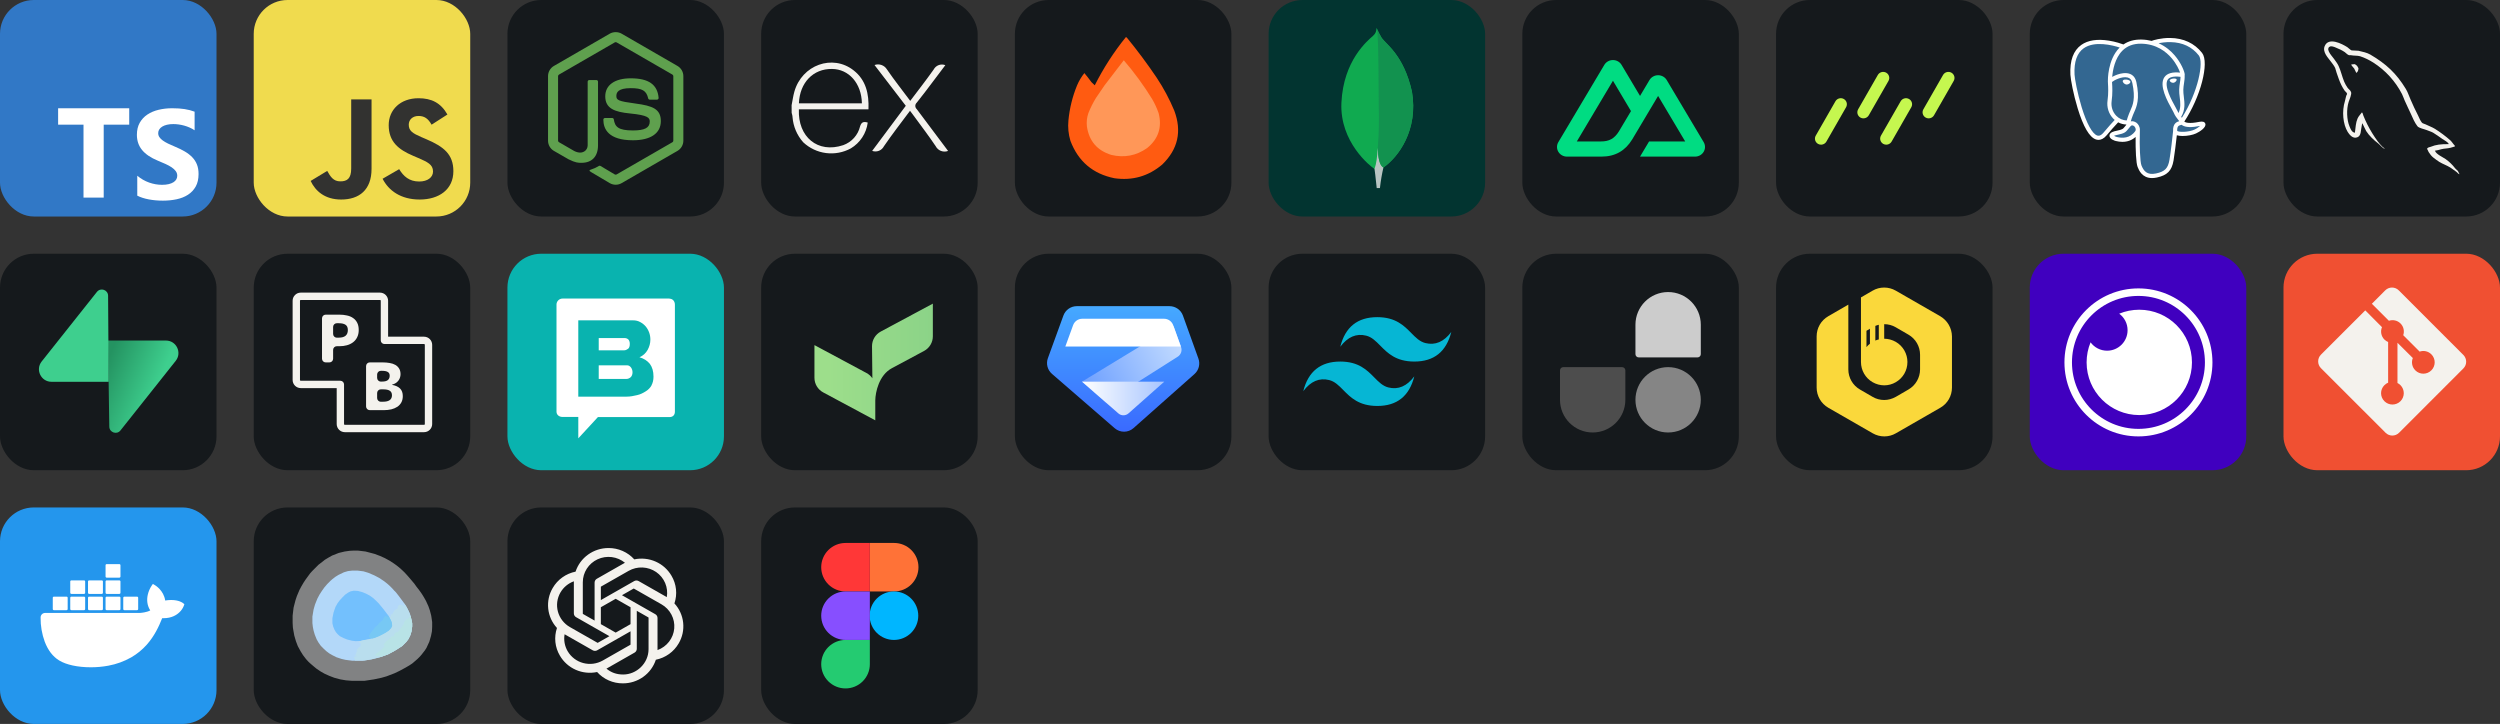 <svg width="554.25" height="160.5" viewBox="0 0 2956 856" 
        fill="none" xmlns="http://www.w3.org/2000/svg" xmlns:xlink="http://www.w3.org/1999/xlink" version="1.1">
        <rect x="0" y="0" width="2956" height="856" fill="#333333" stroke="none"/>
        <defs>
            









<linearGradient id="icon_10_linearGradient" x1="127.703" y1="125.218" x2="188.541" y2="150.733" gradientUnits="userSpaceOnUse">
<stop stop-color="#249361"/>
<stop offset="1" stop-color="#3ECF8E"/>
</linearGradient>


<linearGradient id="icon_13_linearGradient" x1="79.579" y1="128" x2="720.816" y2="128" gradientUnits="userSpaceOnUse">
<stop stop-color="#9DDE8B"/>
<stop offset="1" stop-color="#40A578"/>
</linearGradient>
<linearGradient id="icon_14_linearGradient1" x1="127.999" y1="210.495" x2="127.999" y2="62" gradientUnits="userSpaceOnUse">
<stop stop-color="#3A6AFF"/>
<stop offset="1" stop-color="#45A9FF"/>
</linearGradient>
<linearGradient id="icon_14_linearGradient2" x1="205.21" y1="64.197" x2="72.66" y2="134.909" gradientUnits="userSpaceOnUse">
<stop stop-color="#D6E9FF"/>
<stop offset="1" stop-color="#6EA0FF"/>
</linearGradient>
<linearGradient id="icon_14_linearGradient3" x1="79.341" y1="171.162" x2="176.658" y2="171.162" gradientUnits="userSpaceOnUse">
<stop stop-color="white"/>
<stop offset="1" stop-color="#A7C5FF"/>
</linearGradient>









        </defs>
        
            <g transform="translate(0, 0)">
                <svg width="256" height="256" title="TypeScript" viewBox="0 0 256 256" fill="none" xmlns="http://www.w3.org/2000/svg">
<rect width="256" height="256" rx="40" fill="#3178C6"/>
<path d="m248.83 257.92m-96.04-110.55v-19.37h-84.07v19.37h30.02v86.26h23.89v-86.26zm9.52 83.98q5.78 2.95 13.67 4.42 7.9 1.48 16.64 1.48 8.52 0 16.19-1.62 7.67-1.63 13.45-5.35 5.78-3.72 9.15-9.72 3.37-6 3.37-14.84 0-6.41-1.93-11.24-1.92-4.82-5.56-8.58-3.63-3.76-8.7-6.74-5.08-2.98-11.45-5.63-4.67-1.92-8.37-3.72-3.71-1.81-6.3-3.69-2.59-1.88-4-3.98-1.41-2.1-1.41-4.75 0-2.43 1.26-4.38 1.26-1.95 3.56-3.35 2.29-1.4 5.63-2.18 3.33-0.77 7.41-0.77 2.96 0 6.26 0.44 3.3 0.45 6.63 1.37 3.33 0.92 6.48 2.32 3.15 1.4 5.82 3.24v-22.03q-5.41-2.06-11.82-3.06-6.41-0.99-14.71-0.99-8.44 0-16 1.81-7.56 1.8-13.3 5.63-5.74 3.83-9.08 9.76-3.33 5.93-3.33 14.18 0 10.54 6.11 17.98 6.11 7.44 18.56 12.59 4.89 1.99 9.12 3.91 4.22 1.91 7.29 3.97 3.08 2.07 4.86 4.5 1.78 2.43 1.78 5.52 0 2.29-1.12 4.24-1.11 1.95-3.37 3.39-2.26 1.43-5.63 2.24-3.37 0.81-7.89 0.81-7.7 0-15.26-2.68-7.56-2.69-14.01-8.07z" fill="#FFFFFF"/>
</svg>
            </g>

            <g transform="translate(300, 0)">
                <svg width="256" height="256" title="JavaScript" viewBox="0 0 256 256" fill="none" xmlns="http://www.w3.org/2000/svg">
<rect width="256" height="256" rx="40" fill="#F0DB4E"/>
<path d="M67.312 213.932L86.903 202.076C90.682 208.777 94.12 214.447 102.367 214.447C110.272 214.447 115.256 211.355 115.256 199.327V117.529H139.314V199.667C139.314 224.584 124.708 235.926 103.398 235.926C84.153 235.926 72.982 225.959 67.311 213.93" fill="#323230"/>
<path d="M152.381 211.354L171.969 200.013C177.126 208.434 183.828 214.62 195.684 214.62C205.653 214.62 212.009 209.636 212.009 202.762C212.009 194.514 205.479 191.592 194.481 186.782L188.468 184.203C171.111 176.815 159.597 167.535 159.597 147.945C159.597 129.901 173.345 116.153 194.826 116.153C210.12 116.153 221.118 121.481 229.022 135.4L210.291 147.429C206.166 140.04 201.7 137.119 194.826 137.119C187.78 137.119 183.312 141.587 183.312 147.429C183.312 154.646 187.78 157.568 198.09 162.037L204.104 164.614C224.553 173.379 236.067 182.313 236.067 202.418C236.067 224.072 219.055 235.928 196.2 235.928C173.861 235.928 159.426 225.274 152.381 211.354" fill="#323230"/>
</svg>
            </g>

            <g transform="translate(600, 0)">
                <svg width="256" height="256" title="Node.js" viewBox="0 0 256 256" fill="none" xmlns="http://www.w3.org/2000/svg" id="nodejs">
<style>
#nodejs {
    rect {fill: #15191C}

    @media (prefers-color-scheme: light) {
        rect {fill: #F4F2ED}
    }
}
</style>
<rect width="256" height="256" rx="40" fill="#15191C"/>
<path d="M127.989 218.428C125.576 218.428 123.17 217.796 121.057 216.571L98.985 203.512C95.692 201.671 97.301 201.016 98.384 200.633C102.782 199.107 103.669 198.754 108.367 196.092C108.856 195.814 109.503 195.919 110.006 196.22L126.966 206.286C127.583 206.625 128.447 206.625 129.011 206.286L195.13 168.126C195.746 167.773 196.137 167.066 196.137 166.337V90.032C196.137 89.288 195.739 88.589 195.107 88.213L129.019 50.083C128.41 49.73 127.598 49.73 126.981 50.083L60.908 88.22C60.269 88.589 59.863 89.31 59.863 90.032V166.337C59.863 167.066 60.269 167.758 60.908 168.104L79.018 178.569C88.844 183.485 94.866 177.696 94.866 171.878V96.543C94.866 95.475 95.723 94.641 96.79 94.641H105.172C106.217 94.641 107.089 95.483 107.089 96.543V171.878C107.089 184.996 99.948 192.514 87.513 192.514C83.694 192.514 80.68 192.514 72.282 188.372L54.931 178.396C50.646 175.922 48 171.291 48 166.337V90.032C48 85.078 50.654 80.447 54.931 77.981L121.05 39.776C125.237 37.408 130.793 37.408 134.943 39.776L201.054 77.981C205.339 80.454 208 85.078 208 90.032V166.337C208 171.291 205.339 175.907 201.054 178.396L134.943 216.571C132.838 217.796 130.44 218.428 127.989 218.428ZM181.372 143.198C181.372 128.914 171.719 125.11 151.399 122.426C130.868 119.712 128.778 118.306 128.778 113.503C128.778 109.533 130.545 104.233 145.753 104.233C159.338 104.233 164.344 107.158 166.404 116.314C166.585 117.179 167.374 117.81 168.261 117.81H176.839C177.373 117.81 177.876 117.577 178.237 117.201C178.598 116.795 178.794 116.277 178.741 115.728C177.41 99.956 166.931 92.603 145.753 92.603C126.899 92.603 115.652 100.557 115.652 113.901C115.652 128.373 126.839 132.372 144.934 134.161C166.585 136.281 168.261 139.446 168.261 143.701C168.261 151.091 162.33 154.241 148.399 154.241C130.906 154.241 127.057 149.851 125.763 141.145C125.613 140.213 124.816 139.529 123.861 139.529H115.314C114.254 139.529 113.404 140.371 113.404 141.431C113.404 152.572 119.464 165.849 148.399 165.849C169.359 165.856 181.372 157.609 181.372 143.198Z" fill="#5FA04E"/>
</svg>
            </g>

            <g transform="translate(900, 0)">
                <svg width="256" height="256" title="Express.js" viewBox="0 0 256 256" fill="none" xmlns="http://www.w3.org/2000/svg" id="expressjs">
<style>
#expressjs {
    rect {fill: #15191C}
    path {fill: #F4F2ED}

    @media (prefers-color-scheme: light) {
        rect {fill: #F4F2ED}
        path {fill: #15191C}
    }
}
</style>
<rect width="256" height="256" rx="40" fill="#15191C"/>
<path d="M221 178.467C218.307 179.487 215.334 179.484 212.643 178.461C209.952 177.437 207.728 175.463 206.393 172.912C198.01 160.363 188.753 148.379 179.855 136.139L175.997 130.996C165.402 145.191 154.807 158.82 145.138 172.964C143.878 175.402 141.776 177.299 139.221 178.302C136.666 179.306 133.834 179.345 131.252 178.416L171.008 125.081L134.029 76.889C136.691 75.928 139.603 75.915 142.273 76.852C144.944 77.789 147.209 79.619 148.687 82.032C157.276 94.582 166.791 106.566 176.254 119.27C185.77 106.668 195.181 94.633 203.976 82.187C205.243 79.788 207.347 77.939 209.889 76.99C212.43 76.042 215.232 76.061 217.76 77.044L203.41 96.073C196.982 104.559 190.655 113.097 183.97 121.378C183.43 121.86 182.999 122.451 182.704 123.111C182.409 123.771 182.256 124.487 182.256 125.21C182.256 125.932 182.409 126.647 182.704 127.308C182.999 127.968 183.43 128.558 183.97 129.041C196.262 145.345 208.451 161.7 221 178.467Z" fill="#F4F2ED"/>
<path d="M36 124.413C37.08 119.27 37.749 113.663 39.24 108.417C48.138 76.787 84.397 63.62 109.341 83.216C123.948 94.685 127.6 110.938 126.88 129.248H44.589C43.252 161.958 66.859 181.708 97.049 171.627C101.947 169.875 106.331 166.932 109.806 163.062C113.281 159.192 115.737 154.517 116.953 149.46C118.548 144.317 121.119 143.443 126.005 144.934C125.201 151.195 122.987 157.193 119.53 162.475C116.074 167.758 111.465 172.188 106.05 175.433C97.103 180.326 86.838 182.264 76.723 180.971C66.608 179.678 57.161 175.219 49.732 168.233C42.383 159.97 37.94 149.53 37.08 138.505C37.08 136.757 36.411 135.007 36.051 133.362C36.017 130.31 36 127.327 36 124.413ZM44.692 122.201H119.114C118.651 98.491 103.684 81.673 83.729 81.519C61.51 81.21 45.618 97.668 44.641 122.098L44.692 122.201Z" fill="#F4F2ED"/>
</svg>
            </g>

            <g transform="translate(1200, 0)">
                <svg width="256" height="256" title="Hono" viewBox="0 0 256 256" fill="none" xmlns="http://www.w3.org/2000/svg" id="hono">
<style>
#hono {
    rect {fill: #15191C}

    @media (prefers-color-scheme: light) {
        rect {fill: #F4F2ED}
    }
}
</style>
<rect width="256" height="256" rx="40" fill="#15191C"/>
<path d="M131.112 44.014C131.557 43.957 131.95 44.069 132.29 44.351C144.805 59.625 156.581 75.439 167.62 91.794C175.793 104.099 182.747 117.109 188.482 130.826C197.641 155.256 192.874 176.51 174.182 194.589C157.826 208.412 138.983 213.795 117.653 210.74C92.157 205.541 74.828 190.792 65.667 166.493C63.281 158.582 62.496 150.506 63.312 142.266C64.671 128.083 68.035 114.399 73.406 101.216C75.644 95.837 78.561 90.902 82.155 86.411C85.087 89.903 87.891 93.493 90.567 97.178C91.806 98.473 93.095 99.707 94.436 100.879C104.671 80.568 116.896 61.613 131.112 44.014Z" fill="#FF5B11"/>
<path d="M128.757 71.269C141.103 85.59 152.263 100.843 162.237 117.03C165.364 122.386 167.943 127.994 169.976 133.854C174.21 150.513 169.667 164.252 156.348 175.073C143.466 184.137 129.334 186.829 113.952 183.148C97.364 178.001 87.774 166.841 85.183 149.669C84.554 144.254 85.115 138.983 86.865 133.854C89.361 127.516 92.39 121.459 95.95 115.684C99.315 110.749 102.68 105.814 106.045 100.879C113.688 91.051 121.259 81.181 128.757 71.269Z" fill="#FF9758"/>
</svg>
            </g>

            <g transform="translate(1500, 0)">
                <svg width="256" height="256" title="MongoDB" viewBox="0 0 256 256" fill="none" xmlns="http://www.w3.org/2000/svg">
<rect width="256" height="256" rx="40" fill="#023430"/>
<path d="M169.486 108.361C159.51 64.35 138.717 52.634 133.412 44.351C131.225 40.703 129.287 36.91 127.613 33C127.333 36.91 126.818 39.373 123.494 42.338C116.822 48.287 88.482 71.381 86.097 121.386C83.875 168.011 120.373 196.76 125.195 199.732C128.903 201.557 133.418 199.771 135.621 198.096C153.215 186.022 177.253 153.831 169.505 108.361" fill="#10AA50"/>
<path d="M129.124 174.905C128.206 186.445 127.548 193.151 125.215 199.746C125.215 199.746 126.746 210.732 127.821 222.37H131.627C132.535 214.175 133.92 206.039 135.778 198.005C130.851 195.581 129.314 185.032 129.124 174.905Z" fill="#B8C4C2"/>
<path d="M135.771 198.012C130.792 195.712 129.352 184.94 129.131 174.905C130.361 158.351 130.72 141.744 130.206 125.153C129.945 116.448 130.329 44.521 128.062 33.99C129.613 37.557 131.4 41.016 133.412 44.345C138.716 52.634 159.516 64.35 169.486 108.361C177.253 153.753 153.345 185.859 135.771 198.012Z" fill="#12924F"/>
</svg>
            </g>

            <g transform="translate(1800, 0)">
                <svg width="256" height="256" title="Nuxt.js" viewBox="0 0 256 256" fill="none" xmlns="http://www.w3.org/2000/svg" id="nuxtjs">
<style>
#nuxtjs {
    rect {fill: #15191C}

    @media (prefers-color-scheme: light) {
        rect {fill: #F4F2ED}
    }
}
</style>
<rect width="256" height="256" rx="40" fill="#15191C"/>
<path d="M139.176 185.179H204.231C206.298 185.179 208.328 184.652 210.117 183.65C211.895 182.659 213.381 181.217 214.425 179.47C215.455 177.744 215.999 175.771 216 173.761C215.998 171.75 215.452 169.778 214.42 168.053L170.73 94.651C169.686 92.905 168.201 91.464 166.423 90.473C164.625 89.468 162.599 88.941 160.539 88.943C158.473 88.943 156.444 89.471 154.654 90.472C152.877 91.463 151.391 92.904 150.347 94.651L139.176 113.433L117.335 76.708C116.29 74.961 114.804 73.52 113.026 72.53C111.227 71.525 109.201 70.999 107.141 71C105.074 71 103.045 71.527 101.255 72.529C99.477 73.52 97.99 74.961 96.945 76.707L42.581 168.054C41.549 169.779 41.003 171.751 41 173.761C40.999 175.765 41.542 177.735 42.575 179.47C43.619 181.217 45.105 182.659 46.883 183.65C48.672 184.652 50.702 185.179 52.769 185.179H93.604C109.784 185.179 121.717 178.286 129.926 164.836L149.859 131.352L160.536 113.433L192.578 167.26H149.859L139.176 185.179ZM92.939 167.241L64.441 167.235L107.159 95.469L128.474 131.352L114.203 155.335C108.751 164.061 102.557 167.241 92.939 167.241Z" fill="#00DC82"/>
</svg>
            </g>

            <g transform="translate(2100, 0)">
                <svg width="256" height="256" title="Drizzle" viewBox="0 0 256 256" fill="none" xmlns="http://www.w3.org/2000/svg" id="drizzle">
<style>
#drizzle {
    rect {fill: #15191C}

    @media (prefers-color-scheme: light) {
        rect {fill: #F4F2ED}
    }
}
</style>
<rect width="256" height="256" rx="40" fill="#15191C"/>
<path d="M82.801 126.813C84.782 123.356 83.569 118.979 80.09 117.036C76.612 115.093 72.186 116.32 70.205 119.777L46.951 160.355C44.97 163.812 46.184 168.189 49.662 170.132C53.141 172.075 57.566 170.848 59.547 167.391L82.801 126.813Z" fill="#C5F74F"/>
<path d="M132.924 95.7C134.905 92.243 133.691 87.865 130.213 85.922C126.735 83.979 122.309 85.207 120.328 88.663L97.074 129.241C95.093 132.698 96.307 137.076 99.785 139.019C103.263 140.962 107.689 139.734 109.67 136.278L132.924 95.7Z" fill="#C5F74F"/>
<path d="M210.049 95.701C212.03 92.244 210.816 87.867 207.338 85.924C203.859 83.981 199.434 85.208 197.453 88.665L174.199 129.243C172.218 132.7 173.431 137.077 176.91 139.02C180.388 140.963 184.814 139.736 186.795 136.279L210.049 95.701Z" fill="#C5F74F"/>
<path d="M159.91 126.813C161.891 123.356 160.677 118.979 157.199 117.036C153.72 115.093 149.295 116.32 147.314 119.777L124.06 160.355C122.079 163.812 123.292 168.189 126.771 170.132C130.249 172.075 134.675 170.848 136.656 167.391L159.91 126.813Z" fill="#C5F74F"/>
</svg>
            </g>

            <g transform="translate(2400, 0)">
                <svg width="256" height="256" title="PostgreSQL" viewBox="0 0 256 256" fill="none" xmlns="http://www.w3.org/2000/svg" id="postgresql">
<style>
#postgresql {
    rect {fill: #15191C}

    @media (prefers-color-scheme: light) {
        rect {fill: #F4F2ED}
    }
}
</style>
<rect width="256" height="256" rx="40" fill="#15191C"/>
<path d="M200.984 146.729C181.235 150.803 179.877 144.117 179.877 144.117C200.729 113.176 209.446 73.902 201.924 64.289C181.402 38.069 145.878 50.47 145.285 50.791L145.094 50.826C141.192 50.015 136.826 49.533 131.918 49.453C122.982 49.307 116.204 51.796 111.06 55.696C111.06 55.696 47.688 29.59 50.636 88.53C51.263 101.069 68.608 183.407 89.296 158.537C96.858 149.443 104.165 141.754 104.165 141.754C107.793 144.164 112.138 145.394 116.692 144.952L117.046 144.652C116.935 145.781 116.986 146.886 117.187 148.193C111.857 154.148 113.424 155.193 102.77 157.386C91.989 159.608 98.322 163.563 102.457 164.598C107.47 165.851 119.067 167.627 126.903 156.657L126.591 157.909C128.679 159.582 130.145 168.788 129.899 177.135C129.653 185.481 129.489 191.211 131.134 195.687C132.781 200.163 134.42 210.233 148.427 207.232C160.129 204.724 166.194 198.225 167.038 187.383C167.637 179.676 168.992 180.816 169.077 173.925L170.164 170.663C171.417 160.215 170.363 156.844 177.573 158.412L179.326 158.566C184.632 158.807 191.578 157.712 195.655 155.818C204.432 151.744 209.638 144.942 200.983 146.729H200.984Z" fill="#336791"/>
<path d="M114.769 94.138C112.99 93.89 111.378 94.119 110.562 94.737C110.104 95.084 109.962 95.486 109.924 95.763C109.821 96.497 110.335 97.309 110.651 97.727C111.545 98.912 112.851 99.726 114.143 99.905C114.33 99.932 114.517 99.944 114.702 99.944C116.857 99.944 118.817 98.266 118.989 97.027C119.205 95.476 116.953 94.441 114.769 94.138ZM173.727 94.187C173.557 92.971 171.394 92.624 169.341 92.91C167.29 93.195 165.302 94.121 165.468 95.34C165.601 96.287 167.312 97.905 169.337 97.905C169.509 97.905 169.681 97.894 169.855 97.869C171.207 97.682 172.199 96.823 172.671 96.328C173.388 95.574 173.804 94.733 173.727 94.187Z" fill="white"/>
<path d="M207.556 146.267C206.803 143.99 204.379 143.257 200.352 144.088C188.396 146.556 184.114 144.847 182.708 143.812C192.002 129.654 199.647 112.54 203.772 96.572C205.725 89.008 206.804 81.984 206.893 76.258C206.99 69.975 205.92 65.357 203.712 62.536C194.813 51.164 181.751 45.063 165.939 44.896C155.069 44.774 145.885 47.556 144.105 48.338C140.356 47.406 136.268 46.833 131.818 46.76C123.658 46.628 116.605 48.582 110.765 52.564C108.228 51.62 101.673 49.369 93.655 48.078C79.795 45.846 68.781 47.537 60.921 53.105C51.542 59.75 47.213 71.627 48.051 88.407C48.334 94.052 51.55 111.419 56.627 128.05C63.308 149.94 70.572 162.332 78.214 164.882C79.108 165.18 80.14 165.388 81.277 165.388C84.065 165.388 87.483 164.132 91.039 159.857C95.376 154.653 99.863 149.577 104.494 144.632C107.498 146.245 110.798 147.145 114.174 147.235C114.18 147.324 114.189 147.412 114.197 147.5C113.616 148.193 113.047 148.896 112.49 149.608C110.151 152.577 109.665 153.195 102.136 154.745C99.995 155.188 94.307 156.36 94.223 160.347C94.133 164.703 100.947 166.532 101.723 166.726C104.428 167.404 107.035 167.738 109.52 167.738C115.565 167.738 120.885 165.751 125.137 161.907C125.006 177.436 125.653 192.739 127.518 197.401C129.045 201.218 132.776 210.547 144.56 210.546C146.29 210.546 148.193 210.345 150.287 209.896C162.586 207.259 167.927 201.823 169.993 189.839C171.098 183.434 172.996 168.14 173.888 159.936C175.771 160.524 178.196 160.793 180.817 160.792C186.283 160.792 192.591 159.631 196.547 157.795C200.991 155.731 209.01 150.667 207.556 146.267ZM178.267 90.831C178.226 93.252 177.893 95.451 177.54 97.746C177.159 100.215 176.766 102.767 176.667 105.864C176.57 108.879 176.946 112.014 177.31 115.045C178.046 121.168 178.801 127.471 175.878 133.691C175.393 132.83 174.96 131.941 174.583 131.028C174.22 130.148 173.431 128.733 172.339 126.776C168.089 119.155 158.139 101.309 163.233 94.027C164.75 91.859 168.601 89.631 178.267 90.831ZM166.55 49.8C180.717 50.113 191.924 55.413 199.858 65.552C205.944 73.329 199.243 108.715 179.843 139.242C179.648 138.994 179.452 138.747 179.255 138.5L179.009 138.194C184.022 129.915 183.042 121.724 182.17 114.461C181.811 111.481 181.472 108.666 181.559 106.022C181.648 103.219 182.018 100.816 182.377 98.491C182.817 95.627 183.265 92.663 183.142 89.17C183.234 88.803 183.271 88.37 183.223 87.856C182.907 84.506 179.082 74.48 171.286 65.404C167.022 60.441 160.803 54.886 152.311 51.139C155.964 50.382 160.958 49.676 166.55 49.8ZM87.276 156.728C83.358 161.438 80.652 160.535 79.763 160.239C73.965 158.305 67.238 146.052 61.307 126.622C56.176 109.809 53.177 92.903 52.939 88.162C52.19 73.169 55.824 62.72 63.742 57.104C76.627 47.967 97.812 53.436 106.325 56.21C106.203 56.331 106.075 56.444 105.954 56.566C91.985 70.674 92.317 94.776 92.351 96.25C92.35 96.819 92.398 97.623 92.463 98.73C92.703 102.784 93.151 110.33 91.955 118.874C90.845 126.814 93.293 134.586 98.67 140.196C99.222 140.771 99.802 141.318 100.408 141.835C98.014 144.399 92.813 150.067 87.276 156.728ZM102.203 136.81C97.87 132.288 95.901 125.998 96.802 119.551C98.064 110.525 97.599 102.664 97.348 98.441C97.313 97.85 97.282 97.332 97.264 96.923C99.305 95.114 108.761 90.047 115.506 91.592C118.583 92.297 120.458 94.393 121.238 97.997C125.273 116.659 121.772 124.438 118.959 130.688C118.379 131.976 117.831 133.193 117.364 134.452L117.001 135.426C116.083 137.887 115.229 140.175 114.7 142.348C110.093 142.335 105.611 140.366 102.203 136.81V136.81ZM102.91 161.978C101.565 161.642 100.355 161.059 99.645 160.574C100.238 160.296 101.293 159.916 103.124 159.539C111.98 157.716 113.348 156.429 116.335 152.636C117.02 151.766 117.796 150.781 118.871 149.58L118.872 149.579C120.474 147.786 121.206 148.09 122.534 148.641C123.611 149.086 124.659 150.436 125.084 151.92C125.285 152.622 125.511 153.952 124.772 154.988C118.532 163.725 109.44 163.613 102.91 161.978ZM149.261 205.11C138.426 207.432 134.59 201.904 132.062 195.584C130.43 191.504 129.628 173.105 130.197 152.787C130.205 152.517 130.166 152.256 130.092 152.01C130.025 151.525 129.924 151.045 129.789 150.574C128.943 147.618 126.881 145.145 124.407 144.12C123.425 143.713 121.621 142.966 119.454 143.52C119.916 141.616 120.717 139.465 121.587 137.136L121.951 136.156C122.361 135.052 122.877 133.908 123.421 132.696C126.365 126.157 130.397 117.199 126.021 96.963C124.382 89.384 118.909 85.682 110.612 86.542C105.638 87.057 101.088 89.064 98.818 90.214C98.33 90.461 97.883 90.701 97.466 90.933C98.1 83.296 100.493 69.024 109.446 59.994C115.083 54.31 122.591 51.502 131.737 51.654C149.76 51.949 161.317 61.197 167.84 68.905C173.46 75.547 176.504 82.237 177.718 85.846C168.584 84.916 162.372 86.719 159.223 91.222C152.372 101.015 162.971 120.024 168.065 129.159C168.999 130.833 169.805 132.28 170.059 132.895C171.718 136.915 173.865 139.599 175.433 141.558C175.914 142.159 176.38 142.741 176.735 143.25C173.968 144.047 168.999 145.89 169.452 155.101C169.087 159.723 166.49 181.362 165.17 189.008C163.428 199.108 159.712 202.87 149.261 205.111V205.11ZM194.487 153.356C191.658 154.669 186.924 155.654 182.427 155.866C177.459 156.098 174.931 155.309 174.336 154.824C174.057 149.084 176.193 148.484 178.454 147.849C178.809 147.749 179.156 147.652 179.491 147.535C179.699 147.704 179.926 147.872 180.176 148.037C184.168 150.672 191.289 150.956 201.342 148.881L201.453 148.859C200.097 150.127 197.776 151.828 194.487 153.356Z" fill="white"/>
</svg>
            </g>

            <g transform="translate(2700, 0)">
                <svg width="256" height="256" title="MySQL" viewBox="0 0 256 256" fill="none" xmlns="http://www.w3.org/2000/svg" id="mysql">
<style>
#mysql {
    rect {fill: #15191C}
    path {fill: #F4F2ED}

    @media (prefers-color-scheme: light) {
        rect {fill: #F4F2ED}
        path {fill: #15191C}
    }
}
</style>
<rect width="256" height="256" rx="40" fill="#15191C"/>
<path d="M84.354 75.861C82.481 75.861 81.212 76.089 79.893 76.398V76.61H80.121C81 78.303 82.498 79.54 83.605 81.054C84.484 82.796 85.233 84.538 86.112 86.264L86.34 86.02C87.87 84.945 88.619 83.219 88.619 80.598C87.968 79.833 87.87 79.068 87.317 78.319C86.665 77.228 85.265 76.691 84.386 75.828L84.354 75.861ZM195.367 170.448C186.657 170.22 179.901 171.099 174.252 173.508C172.624 174.159 170.019 174.159 169.791 176.227C170.686 177.09 170.817 178.506 171.582 179.711C172.884 181.892 175.131 184.806 177.215 186.337C179.494 188.128 181.773 189.853 184.166 191.384C188.399 193.988 193.202 195.535 197.353 198.156C199.713 199.686 202.123 201.624 204.516 203.252C205.705 204.066 206.47 205.531 208 206.052V205.726C207.251 204.749 207.023 203.333 206.291 202.242C205.2 201.152 204.109 200.175 203.035 199.1C199.838 194.888 196.024 191.183 191.72 188.111C188.236 185.734 180.617 182.413 179.184 178.425L178.973 178.197C181.35 177.985 184.182 177.122 186.462 176.471C190.157 175.494 193.543 175.706 197.369 174.745C199.095 174.306 200.837 173.769 202.579 173.215V172.238C200.625 170.285 199.16 167.631 197.141 165.808C191.507 160.882 185.497 156.403 179.168 152.409C175.749 150.228 171.419 148.828 167.821 146.972C166.519 146.321 164.337 145.995 163.588 144.904C161.635 142.527 160.495 139.369 159.111 136.536C155.914 130.335 152.944 124.02 150.206 117.603C148.252 113.337 147.064 109.088 144.671 105.181C133.438 86.671 121.277 75.454 102.571 64.481C98.55 62.202 93.731 61.225 88.635 60.02C85.916 59.89 83.198 59.695 80.495 59.581C78.704 58.816 76.979 56.748 75.448 55.755C69.262 51.848 53.242 43.382 48.684 54.583C45.754 61.648 53.031 68.616 55.554 72.198C57.426 74.689 59.787 77.538 61.09 80.338C61.855 82.226 62.066 84.164 62.831 86.133C64.557 90.92 66.201 96.26 68.481 100.737C69.669 103.016 70.971 105.409 72.502 107.46C73.381 108.649 74.879 109.202 75.221 111.156C73.69 113.37 73.593 116.593 72.713 119.296C68.806 131.62 70.337 146.858 75.872 155.926C77.614 158.628 81.765 164.619 87.317 162.324C92.201 160.37 91.126 154.184 92.526 148.73C92.852 147.428 92.64 146.565 93.308 145.686V145.93C94.838 148.991 96.368 151.905 97.768 154.965C101.122 160.305 106.983 165.84 111.883 169.536C114.488 171.489 116.555 174.876 119.811 176.08V175.755H119.567C118.867 174.811 117.939 174.355 117.06 173.59C114.996 171.569 113.091 169.392 111.362 167.078C106.775 160.81 102.708 154.178 99.201 147.249C97.41 143.83 95.912 140.15 94.48 136.781C93.829 135.478 93.829 133.525 92.738 132.873C91.11 135.25 88.717 137.318 87.528 140.248C85.461 144.937 85.249 150.7 84.468 156.691C84.028 156.805 84.24 156.691 84.028 156.919C80.544 156.072 79.356 152.458 78.053 149.43C74.797 141.697 74.26 129.275 77.076 120.37C77.842 118.091 81.098 110.895 79.795 108.714C79.111 106.646 76.963 105.458 75.774 103.781C74.245 101.599 72.936 99.27 71.867 96.829C69.262 90.741 67.96 84.001 65.127 77.912C63.825 75.096 61.545 72.149 59.689 69.561C57.622 66.63 55.343 64.562 53.698 61.095C53.161 59.907 52.396 57.937 53.259 56.634C53.487 55.755 53.943 55.413 54.789 55.169C56.222 53.997 60.243 55.527 61.659 56.178C65.68 57.806 69.067 59.337 72.437 61.616C73.967 62.69 75.611 64.758 77.565 65.295H79.844C83.328 66.06 87.251 65.523 90.507 66.484C96.287 68.34 101.496 71.042 106.169 73.972C120.566 83.169 132.276 96.008 140.112 111.188C141.415 113.696 141.985 115.991 143.173 118.596C145.452 123.968 148.269 129.389 150.581 134.583C152.86 139.711 155.058 144.937 158.33 149.186C159.958 151.465 166.502 152.654 169.433 153.842C171.598 154.819 174.968 155.714 176.922 156.903C180.666 159.182 184.313 161.787 187.829 164.294C189.62 165.531 195.041 168.25 195.367 170.448Z" fill="#F4F2ED"/>
</svg>
            </g>

            <g transform="translate(0, 300)">
                <svg width="256" height="256" title="Supabase" viewBox="0 0 256 256" fill="none" xmlns="http://www.w3.org/2000/svg" id="supabase">
<style>
#supabase {
    rect {fill: #15191C}

    @media (prefers-color-scheme: light) {
        rect {fill: #F4F2ED}
    }
}
</style>
<rect width="256" height="256" rx="40" fill="#15191C"/>
<path d="M142.438 208.944C138.11 214.395 129.333 211.408 129.229 204.448L127.703 102.645H196.155C208.554 102.645 215.469 116.966 207.759 126.676L142.438 208.944Z" fill="url(#icon_10_linearGradient)"/>
<path d="M114.599 45.135C118.928 39.683 127.705 42.67 127.809 49.631L128.477 151.433H60.882C48.483 151.433 41.568 137.113 49.278 127.403L114.599 45.135Z" fill="#3ECF8E"/>

</svg>
            </g>

            <g transform="translate(300, 300)">
                <svg width="256" height="256" title="PocketBase" viewBox="0 0 256 256" fill="none" xmlns="http://www.w3.org/2000/svg" id="pocketbase">
<style>
#pocketbase {
    rect {fill: #15191C}
    path {fill: #F4F2ED}

    @media (prefers-color-scheme: light) {
        rect {fill: #F4F2ED}
        path {fill: #15191C}
    }
}
</style>
<rect width="256" height="256" rx="40" fill="#15191C"/>
<path d="M85.078 128.5C83.926 128.498 82.823 128.04 82.01 127.225C81.196 126.41 80.739 125.306 80.739 124.155V76.394C80.739 73.995 82.678 72.049 85.078 72.049H101.371C104.534 72.049 107.483 72.373 110.219 73.005C113.017 73.582 115.431 74.586 117.459 76.03C119.542 77.419 121.178 79.296 122.374 81.668C123.564 83.971 124.162 86.824 124.162 90.234C124.162 93.527 123.529 96.38 122.285 98.807C121.149 101.164 119.463 103.213 117.369 104.781C115.196 106.38 112.74 107.554 110.13 108.239C107.394 108.996 104.472 109.367 101.378 109.367H98.216C97.063 109.367 95.958 109.825 95.143 110.639C94.328 111.454 93.871 112.56 93.871 113.712V124.162C93.869 125.313 93.41 126.416 92.596 127.23C91.781 128.043 90.677 128.5 89.526 128.5H85.078ZM93.871 94.895C93.871 97.294 95.816 99.24 98.216 99.24H100.574C107.724 99.24 111.299 96.236 111.299 90.234C111.299 87.291 110.371 85.215 108.521 83.998C106.734 82.788 104.087 82.183 100.574 82.183H98.216C97.064 82.183 95.96 82.64 95.146 83.453C94.331 84.267 93.872 85.37 93.871 86.521V94.895ZM137.183 184.944C136.033 184.942 134.931 184.484 134.118 183.671C133.304 182.858 132.847 181.756 132.845 180.606V132.845C132.843 132.274 132.954 131.709 133.171 131.182C133.389 130.654 133.708 130.175 134.111 129.771C134.514 129.367 134.993 129.047 135.52 128.829C136.048 128.611 136.613 128.499 137.183 128.5H152.329C155.354 128.5 158.138 128.734 160.689 129.188C163.301 129.6 165.556 130.349 167.454 131.443C169.351 132.543 170.836 133.986 171.902 135.774C173.029 137.561 173.593 139.809 173.593 142.525C173.593 143.797 173.387 145.069 172.974 146.334C172.608 147.619 172.002 148.822 171.187 149.881C169.372 152.314 166.749 154.02 163.789 154.694C163.744 154.706 163.704 154.733 163.675 154.77C163.647 154.807 163.631 154.853 163.631 154.9C163.631 155.003 163.7 155.092 163.803 155.106C167.866 155.869 170.953 157.306 173.057 159.41C175.195 161.541 176.261 164.518 176.261 168.327C176.261 171.214 175.697 173.689 174.569 175.772C173.438 177.855 171.823 179.635 169.86 180.963C167.671 182.363 165.264 183.387 162.737 183.995C159.879 184.652 156.953 184.973 154.02 184.951L137.183 184.944ZM145.921 146.843C145.921 149.242 147.867 151.181 150.266 151.181H151.71C154.907 151.181 157.224 150.576 158.647 149.366C160.07 148.156 160.778 146.451 160.778 144.257C160.778 142.181 160.042 140.71 158.557 139.844C157.134 138.916 154.879 138.455 151.792 138.455H150.266C149.114 138.455 148.009 138.913 147.194 139.728C146.379 140.542 145.921 141.648 145.921 142.8V146.843ZM145.921 170.651C145.921 173.05 147.867 174.989 150.266 174.989H152.947C159.953 174.989 163.452 172.452 163.452 167.371C163.452 164.896 162.593 163.102 160.868 162.009C159.211 160.909 156.571 160.359 152.947 160.359H150.266C149.114 160.359 148.009 160.817 147.194 161.631C146.379 162.446 145.921 163.551 145.921 164.704V170.651ZM55.549 46C50.324 46 46 50.324 46 55.549V149.331C46.018 151.859 47.03 154.278 48.816 156.066C50.603 157.854 53.022 158.868 55.549 158.888H102.444C103.594 158.884 104.695 158.424 105.507 157.61C106.319 156.796 106.775 155.692 106.775 154.543C106.771 153.395 106.314 152.295 105.502 151.484C104.691 150.672 103.591 150.215 102.444 150.211H55.549C55.013 150.211 54.69 149.867 54.69 149.331V55.556C54.69 55.02 55.013 54.697 55.549 54.697H149.331C149.867 54.697 150.204 55.02 150.204 55.556V102.444C150.208 103.593 150.666 104.693 151.479 105.505C152.292 106.316 153.394 106.773 154.543 106.775C155.694 106.777 156.799 106.322 157.614 105.51C158.43 104.698 158.891 103.595 158.894 102.444V55.549C158.875 53.023 157.862 50.605 156.076 48.819C154.289 47.032 151.872 46.02 149.345 46H55.549ZM154.556 98.099C153.985 98.099 153.42 98.211 152.892 98.43C152.364 98.649 151.885 98.97 151.481 99.374C151.078 99.778 150.758 100.258 150.54 100.786C150.322 101.314 150.21 101.879 150.211 102.451C150.215 103.599 150.673 104.7 151.486 105.512C152.299 106.323 153.401 106.78 154.549 106.782H201.451C201.987 106.782 202.31 107.126 202.31 107.662V201.444C202.31 201.98 201.987 202.303 201.451 202.303H107.669C107.139 202.303 106.796 201.98 106.796 201.444V154.556C106.792 153.407 106.334 152.307 105.521 151.495C104.708 150.684 103.606 150.227 102.457 150.225C101.306 150.223 100.201 150.678 99.385 151.49C98.57 152.302 98.109 153.405 98.106 154.556V201.457C98.127 203.983 99.14 206.399 100.927 208.184C102.713 209.969 105.13 210.98 107.655 211H201.451C206.676 211 211 206.676 211 201.451V107.669C210.982 105.141 209.97 102.722 208.184 100.934C206.397 99.146 203.978 98.132 201.451 98.112L154.556 98.099Z" fill="#F4F2ED"/>
</svg>
            </g>

            <g transform="translate(600, 300)">
                <svg width="256" height="256" title="Storyblok" viewBox="0 0 256 256" fill="none" xmlns="http://www.w3.org/2000/svg">
<rect width="256" height="256" rx="40" fill="#09B3AF"/>
<path d="M141.444 131.939H107.938V148.055H140.638C142.573 148.055 144.343 147.242 145.796 145.955C147.084 144.667 147.89 142.731 147.89 140.314C147.937 138.241 147.316 136.208 146.12 134.515C144.825 132.904 143.379 131.939 141.444 131.939ZM142.573 112.449C144.019 111.485 144.667 109.384 144.667 106.643C144.667 104.233 144.019 102.456 142.897 101.333C141.739 100.312 140.253 99.74 138.709 99.722H107.938V114.219H138.062C139.674 114.219 141.285 113.413 142.573 112.449ZM191.705 53H65.252C61.223 53 58 56.223 58 60.094V186.712C58 190.583 61.223 192.993 65.094 192.993H83.778V218.289L106.974 193.152H191.712C195.583 193.152 198 190.741 198 186.712V60.252C198 56.382 195.583 53.158 191.554 53.158L191.705 53ZM170.445 155.617C168.786 158.54 166.4 160.984 163.517 162.711C160.452 164.639 157.07 166.416 153.207 167.222C149.336 168.186 145.149 168.992 140.803 168.992H83.771V78.771H148.53C151.753 78.771 154.494 79.419 157.07 80.872C159.488 82.16 161.747 83.93 163.517 86.023C167.125 90.431 169.067 95.961 168.992 101.657C168.992 105.844 167.862 109.866 165.769 113.737C163.598 117.625 160.2 120.684 156.106 122.435C161.258 123.882 165.287 126.464 168.351 130.169C171.244 134.033 172.697 139.026 172.697 145.314C172.697 149.336 171.891 152.725 170.287 155.624L170.445 155.617Z" fill="white"/>
</svg>
            </g>

            <g transform="translate(900, 300)">
                <svg width="256" height="256" title="Vaxee" viewBox="0 0 256 256" fill="none" xmlns="http://www.w3.org/2000/svg" id="vaxee">
<style>
#vaxee {
    rect {fill: #15191C}

    @media (prefers-color-scheme: light) {
        rect {fill: #F4F2ED}
    }
}
</style>
<rect width="256" height="256" rx="40" fill="#15191C"/>
<path d="M73.366 163.987L134.935 197V173.374C135.069 163.992 139.175 143.521 154.641 135.304L192.634 114.945C199.018 111.522 203 104.882 203 97.659V59L141.429 92.013C135.045 95.436 131.064 102.075 131.064 109.298L131.49 147.25C129.743 144.709 127.391 142.568 124.57 141.055L63 108.042V146.702C63 153.925 66.981 160.564 73.366 163.987Z" fill="url(#icon_13_linearGradient)"/>

</svg>
            </g>

            <g transform="translate(1200, 300)">
                <svg width="256" height="256" title="Zod" viewBox="0 0 256 256" fill="none" xmlns="http://www.w3.org/2000/svg" id="zod">
<style>
#zod {
    rect {fill: #15191C}

    @media (prefers-color-scheme: light) {
        rect {fill: #F4F2ED}
    }
}
</style>
<rect width="256" height="256" rx="40" fill="#15191C"/>
<path d="M73.218 62C66.132 62 59.803 66.431 57.379 73.09L39.018 123.519C36.627 130.087 38.536 137.448 43.818 142.025L118.027 206.332C124.418 211.87 133.922 211.816 140.249 206.206L212.326 142.299C217.486 137.723 219.339 130.467 217.003 123.978L198.708 73.148C196.301 66.46 189.957 62 182.849 62H73.218Z" fill="url(#icon_14_linearGradient1)"/>
<path d="M79.341 151.269L107.405 175.755L192.797 121.592C196.458 119.129 197.977 114.493 196.483 110.341L187.543 85.503L79.341 151.269Z" fill="url(#icon_14_linearGradient2)"/>
<path fill-rule="evenodd" clip-rule="evenodd" d="M187.181 84.498L196.267 109.741H59.646L68.851 84.458C70.496 79.94 74.775 76.92 79.584 76.883H176.26C181.147 76.846 185.526 79.899 187.181 84.498Z" fill="white"/>
<path d="M79.341 151.269L122.383 188.823C125.812 191.815 130.93 191.795 134.336 188.777L176.658 151.269H79.341Z" fill="url(#icon_14_linearGradient3)"/>



</svg>
            </g>

            <g transform="translate(1500, 300)">
                <svg width="256" height="256" title="Tailwind CSS" viewBox="0 0 256 256" fill="none" xmlns="http://www.w3.org/2000/svg" id="tailwindcss">
<style>
#tailwindcss {
    rect {fill: #15191C}

    @media (prefers-color-scheme: light) {
        rect {fill: #F4F2ED}
    }
}
</style>
<rect width="256" height="256" rx="40" fill="#15191C"/>
<path d="M128.5 75C105.167 75 90.583 86.667 84.75 110C93.5 98.333 103.708 93.958 115.375 96.875C122.032 98.537 126.786 103.365 132.058 108.717C140.641 117.423 150.565 127.5 172.25 127.5C195.583 127.5 210.167 115.833 216 92.5C207.25 104.167 197.042 108.542 185.375 105.625C178.718 103.962 173.964 99.135 168.692 93.783C160.117 85.077 150.193 75 128.5 75ZM84.75 127.5C61.417 127.5 46.833 139.167 41 162.5C49.75 150.833 59.958 146.458 71.625 149.375C78.282 151.038 83.037 155.865 88.308 161.217C96.891 169.923 106.815 180 128.5 180C151.833 180 166.417 168.333 172.25 145C163.5 156.667 153.292 161.042 141.625 158.125C134.968 156.463 130.214 151.635 124.942 146.283C116.367 137.577 106.443 127.5 84.75 127.5Z" fill="#06B6D4"/>
</svg>
            </g>

            <g transform="translate(1800, 300)">
                <svg width="256" height="256" title="UnoCSS" viewBox="0 0 256 256" fill="none" xmlns="http://www.w3.org/2000/svg" id="unocss">
<style>
#unocss {
    rect {fill: #15191C}

    @media (prefers-color-scheme: light) {
        rect {fill: #F4F2ED}
    }
}
</style>
<rect width="256" height="256" rx="40" fill="#15191C"/>
<path d="M133.752 172.732C133.752 151.393 151.05 134.095 172.389 134.095C193.727 134.095 211.025 151.393 211.025 172.732C211.025 194.07 193.727 211.368 172.389 211.368C151.05 211.368 133.752 194.07 133.752 172.732Z" fill="#858585"/>
<path d="M133.752 83.954C133.752 62.616 151.05 45.318 172.389 45.318C193.727 45.318 211.025 62.616 211.025 83.954V118.727C211.025 120.861 209.295 122.591 207.161 122.591H137.616C135.482 122.591 133.752 120.861 133.752 118.727V83.954Z" fill="#CCCCCC"/>
<path d="M121.818 172.732C121.818 194.07 104.52 211.368 83.182 211.368C61.844 211.368 44.545 194.07 44.545 172.732L44.545 137.959C44.545 135.825 46.275 134.095 48.409 134.095H117.955C120.088 134.095 121.818 135.825 121.818 137.959V172.732Z" fill="#4D4D4D"/>
</svg>
            </g>

            <g transform="translate(2100, 300)">
                <svg width="256" height="256" title="Beekeeper Studio" viewBox="0 0 256 256" fill="none" xmlns="http://www.w3.org/2000/svg" id="beekeeperstudio">
<style>
#beekeeperstudio {
    rect {fill: #15191C}

    @media (prefers-color-scheme: light) {
        rect {fill: #F4F2ED}
    }
}
</style>
<rect width="256" height="256" rx="40" fill="#15191C"/>
<path d="M194.145 73.906L141.614 43.7C133.06 38.767 122.578 38.767 114.145 43.7L100.41 51.643V128.06C100.41 137.808 105.59 146.954 114.145 151.888C118.361 154.295 123.181 155.618 127.88 155.618C132.578 155.618 137.398 154.415 141.614 151.888C150.169 146.954 155.349 137.928 155.349 128.06C155.349 118.312 150.169 109.166 141.614 104.232C137.398 101.826 132.578 100.502 127.88 100.502V83.293C132.578 83.293 137.398 84.496 141.614 87.024L156.554 95.688C165.108 100.622 170.289 109.648 170.289 119.516V136.725C170.289 146.472 165.108 155.618 156.554 160.552L141.614 169.217C137.398 171.624 132.578 172.948 127.88 172.948C123.181 172.948 118.361 171.744 114.145 169.217L99.205 160.552C90.651 155.618 85.47 146.593 85.47 136.725V60.187L61.735 73.906C53.181 78.84 48 87.866 48 97.734V158.266C48 168.014 53.181 177.16 61.735 182.094L114.265 212.299C122.819 217.234 133.301 217.234 141.735 212.299L194.265 182.094C202.819 177.16 208 168.134 208 158.266V97.734C207.88 87.866 202.578 78.84 194.145 73.906ZM111.012 106.399C109.446 107.602 108.12 108.926 106.916 110.37V91.115L111.012 88.708V106.399ZM121.494 101.344C120.048 101.705 118.723 102.066 117.398 102.668V85.339C118.723 84.737 120.169 84.376 121.494 84.015V101.344Z" fill="#FAD83B"/>
</svg>
            </g>

            <g transform="translate(2400, 300)">
                <svg width="256" height="256" title="Insomnia" viewBox="0 0 256 256" fill="none" xmlns="http://www.w3.org/2000/svg">
<rect width="256" height="256" rx="40" fill="#4000BF"/>
<path d="M129.489 66.212C163.89 66.212 191.777 94.099 191.777 128.501C191.777 162.901 163.89 190.788 129.489 190.788C95.088 190.788 67.201 162.901 67.201 128.501C67.201 120.093 68.867 112.075 71.886 104.758C76.295 110.761 83.404 114.659 91.424 114.659C104.802 114.659 115.647 103.813 115.647 90.435C115.647 82.415 111.75 75.306 105.746 70.897C113.064 67.879 121.081 66.212 129.489 66.212ZM128.5 41C80.175 41 41 80.175 41 128.5C41 176.825 80.175 216 128.5 216C176.825 216 216 176.825 216 128.5C216 80.175 176.825 41 128.5 41ZM128.5 49.898C171.91 49.898 207.102 85.09 207.102 128.5C207.102 171.91 171.91 207.102 128.5 207.102C85.09 207.102 49.898 171.91 49.898 128.5C49.898 85.09 85.09 49.898 128.5 49.898Z" fill="white"/>
</svg>
            </g>

            <g transform="translate(2700, 300)">
                <svg width="256" height="256" title="Git" viewBox="0 0 256 256" fill="none" xmlns="http://www.w3.org/2000/svg">
<rect width="256" height="256" rx="40" fill="#F05032"/>
<path d="M212.691 119.701L136.281 43.298C131.877 38.901 124.746 38.901 120.327 43.298L104.496 59.157L124.622 79.282C129.325 77.715 134.677 78.772 138.396 82.498C142.158 86.253 143.194 91.671 141.59 96.352L160.971 115.748C165.674 114.122 171.085 115.18 174.825 118.92C180.083 124.17 180.083 132.658 174.825 137.908C169.583 143.151 161.11 143.151 155.867 137.908C151.937 133.963 150.952 128.159 152.921 123.354L134.772 105.299V152.878C136.055 153.505 137.266 154.358 138.33 155.416C143.529 160.673 143.529 169.146 138.33 174.374C133.087 179.631 124.556 179.631 119.306 174.374C114.063 169.131 114.063 160.673 119.306 155.43C120.633 154.118 122.128 153.126 123.718 152.47V104.424C122.135 103.761 120.626 102.806 119.342 101.5C115.368 97.526 114.413 91.715 116.455 86.851L96.68 66.981L44.281 119.343C39.906 123.755 39.906 130.893 44.281 135.305L120.699 211.7C125.103 216.105 132.234 216.105 136.638 211.7L212.691 135.648C217.103 131.251 217.103 124.112 212.691 119.701Z" fill="#F4F2ED"/>
</svg>
            </g>

            <g transform="translate(0, 600)">
                <svg width="256" height="256" title="Docker" viewBox="0 0 256 256" fill="none" xmlns="http://www.w3.org/2000/svg">
<rect width="256" height="256" rx="40" fill="#2496ED"/>
<path d="M147.046 121.464H162.056C162.404 121.464 162.738 121.326 162.985 121.08C163.232 120.835 163.372 120.501 163.373 120.153V106.787C163.373 106.438 163.235 106.103 162.987 105.855C162.74 105.608 162.405 105.47 162.056 105.47H147.046C146.699 105.47 146.365 105.608 146.12 105.853C145.874 106.099 145.736 106.432 145.736 106.78V120.153C145.736 120.876 146.324 121.464 147.046 121.464ZM126.122 83.001H141.125C141.474 83.001 141.809 82.862 142.056 82.615C142.303 82.368 142.442 82.033 142.442 81.684V68.31C142.44 67.962 142.301 67.629 142.054 67.383C141.807 67.138 141.473 67 141.125 67H126.122C125.775 67 125.441 67.138 125.196 67.384C124.95 67.63 124.812 67.963 124.812 68.31V81.684C124.812 82.406 125.393 83.001 126.122 83.001ZM126.122 102.232H141.125C141.473 102.231 141.808 102.091 142.054 101.845C142.301 101.598 142.44 101.264 142.442 100.915V87.549C142.44 87.201 142.301 86.867 142.054 86.622C141.807 86.376 141.473 86.238 141.125 86.238H126.122C125.775 86.238 125.441 86.376 125.196 86.622C124.95 86.868 124.812 87.201 124.812 87.549V100.915C124.812 101.637 125.393 102.225 126.122 102.232ZM105.368 102.232H120.385C120.732 102.229 121.063 102.088 121.307 101.842C121.551 101.595 121.688 101.262 121.688 100.915V87.549C121.688 87.201 121.55 86.868 121.304 86.622C121.058 86.376 120.725 86.238 120.378 86.238H105.375C105.028 86.238 104.694 86.376 104.448 86.622C104.203 86.868 104.065 87.201 104.065 87.549V100.915C104.065 101.637 104.653 102.225 105.375 102.232M84.38 102.232H99.39C99.738 102.231 100.071 102.091 100.317 101.844C100.562 101.597 100.7 101.263 100.7 100.915V87.549C100.7 87.201 100.562 86.868 100.316 86.622C100.071 86.376 99.737 86.238 99.39 86.238H84.38C84.032 86.238 83.698 86.376 83.451 86.622C83.204 86.867 83.064 87.201 83.063 87.549V100.915C83.063 101.637 83.658 102.225 84.38 102.232ZM126.122 121.464H141.125C141.473 121.464 141.807 121.326 142.054 121.08C142.301 120.835 142.44 120.501 142.442 120.153V106.787C142.442 106.438 142.303 106.103 142.056 105.855C141.809 105.608 141.474 105.47 141.125 105.47H126.122C125.775 105.47 125.441 105.608 125.196 105.853C124.95 106.099 124.812 106.432 124.812 106.78V120.153C124.812 120.876 125.393 121.464 126.122 121.464ZM105.368 121.464H120.385C120.731 121.462 121.062 121.323 121.307 121.077C121.551 120.832 121.688 120.5 121.688 120.153V106.787C121.689 106.615 121.656 106.444 121.591 106.285C121.526 106.126 121.43 105.981 121.309 105.858C121.188 105.736 121.044 105.639 120.886 105.572C120.727 105.505 120.557 105.47 120.385 105.47H105.368C105.022 105.471 104.69 105.61 104.446 105.856C104.202 106.101 104.065 106.434 104.065 106.78V120.153C104.065 120.876 104.653 121.464 105.375 121.464M84.38 121.464H99.39C99.737 121.464 100.071 121.326 100.316 121.08C100.562 120.834 100.7 120.501 100.7 120.153V106.787C100.701 106.615 100.668 106.444 100.603 106.285C100.538 106.126 100.442 105.981 100.321 105.858C100.2 105.736 100.056 105.639 99.898 105.572C99.739 105.505 99.569 105.47 99.397 105.47H84.38C84.031 105.47 83.696 105.608 83.448 105.855C83.201 106.103 83.063 106.438 83.063 106.787V120.153C83.063 120.876 83.658 121.464 84.38 121.464ZM63.697 121.464H78.713C79.06 121.462 79.391 121.323 79.635 121.077C79.88 120.832 80.017 120.5 80.017 120.153V106.787C80.018 106.615 79.985 106.444 79.92 106.285C79.855 106.126 79.759 105.981 79.638 105.858C79.517 105.736 79.373 105.639 79.214 105.572C79.056 105.505 78.885 105.47 78.713 105.47H63.697C63.35 105.471 63.019 105.61 62.775 105.856C62.531 106.101 62.393 106.434 62.393 106.78V120.153C62.393 120.876 62.967 121.464 63.697 121.464ZM216.321 113.049C215.861 112.687 211.561 109.436 202.48 109.436C200.086 109.443 197.692 109.649 195.326 110.052C193.57 98.011 183.618 92.132 183.171 91.877L180.735 90.467L179.134 92.783C177.122 95.886 175.663 99.314 174.799 102.912C173.17 109.783 174.161 116.243 177.653 121.761C173.439 124.113 166.674 124.687 165.3 124.736H53.32C51.914 124.738 50.566 125.296 49.57 126.289C48.575 127.282 48.013 128.629 48.007 130.035C47.876 139.844 49.537 149.595 52.909 158.807C56.769 168.922 62.507 176.374 69.98 180.935C78.338 186.057 91.938 188.989 107.344 188.989C114.307 189.01 121.249 188.38 128.098 187.105C137.61 185.358 146.763 182.032 155.178 177.266C162.12 173.25 168.353 168.143 173.665 162.136C182.534 152.092 187.818 140.907 191.749 130.97H193.315C203.033 130.97 209.004 127.081 212.298 123.822C214.487 121.747 216.194 119.218 217.306 116.413L218 114.373L216.321 113.049Z" fill="white"/>
</svg>
            </g>

            <g transform="translate(300, 600)">
                <svg width="256" height="256" title="Dockge" viewBox="0 0 256 256" fill="none" xmlns="http://www.w3.org/2000/svg" id="dockge">
<style>
#dockge {
    rect {fill: #15191C}

    @media (prefers-color-scheme: light) {
        rect {fill: #F4F2ED}
    }
}
</style>
<rect width="256" height="256" rx="40" fill="#15191C"/>
<path d="M118.344 51H123.074L132.256 52.116L142.83 54.906L149.508 57.417L155.073 59.928L161.194 63.275L167.037 67.181L170.376 69.692L173.437 72.203L178.167 76.667L181.506 80.293L183.454 82.525L186.793 86.431L189.853 90.058L192.636 93.964L195.696 97.87L198.479 101.775L201.261 106.239L203.766 110.703L206.548 116.841L208.218 121.583L209.887 128L211 135.533V141.112L210.722 146.413L209.609 151.993L207.661 158.688L204.322 165.942L202.374 169.011L198.479 174.033L196.531 176.264L193.749 179.054L191.523 181.007L187.627 184.355L184.288 186.587L179.558 189.377L172.324 193.283L166.481 196.072L157.02 199.699L151.177 201.373L141.995 203.326L130.865 205H116.396L109.162 204.442L102.484 203.326L95.25 201.373L89.406 199.141L83.841 196.63L79.389 194.12L74.381 190.772L71.32 188.261L67.703 185.192L64.921 182.681L61.86 179.333L58.243 174.591L55.46 170.127L52.121 163.989L49.895 158.13L47.948 151.435L46.556 143.623L46.278 141.67L46 136.37V128L47.113 118.514L49.339 109.866L51.008 104.844L54.069 97.591L56.295 93.406L59.078 88.663L61.303 85.315L64.364 81.13L66.59 78.062L69.094 75.272L76.607 67.739L81.337 64.112L84.12 61.88L88.293 59.37L92.745 56.859L100.536 53.79L107.492 52.116L113.336 51.279L118.344 51Z" fill="#818283"/>
<path d="M116.118 74.714H123.074L129.752 75.551L135.317 77.225L142.551 80.293L148.395 83.362L154.238 87.268L158.133 90.337L160.916 92.848L163.976 95.917L165.924 98.148L168.15 100.38L171.211 104.286L177.054 112.098L180.393 117.12L183.175 122.42L184.845 126.326L186.514 132.743L187.349 136.928V140.833L186.514 146.692L185.123 151.156L182.897 155.62L180.393 158.967L175.663 163.71L170.098 167.337L166.481 169.569L162.863 171.522L158.69 173.754L149.229 177.101L139.212 179.612L128.639 181.286H116.675L108.327 180.17L103.597 179.054L97.754 177.101L93.302 174.87L89.406 172.638L86.067 170.127L82.728 167.058L79.389 163.71L76.607 159.804L74.381 155.899L72.155 150.319L70.764 145.576L69.929 141.391L69.373 136.649V129.116L70.764 120.746L72.433 114.888L75.216 107.913L77.72 103.17L80.781 98.427L83.563 94.522L86.902 90.616L90.798 86.71L93.024 84.757L96.641 81.967L100.258 79.736L106.658 76.667L111.388 75.272L116.118 74.714Z" fill="#B3D8F9"/>
<path d="M118.344 98.427L123.074 98.707L128.361 100.101L133.091 102.054L137.265 104.286L141.16 107.076L144.777 110.424L147.838 113.493L150.342 116.562L153.125 119.909L156.742 124.652L159.524 128.558L162.307 133.301L163.42 136.649L163.698 139.996L162.585 142.507L159.803 145.576L155.073 148.645L149.229 151.714L143.943 153.946L138.099 155.62L131.143 157.014L126.413 157.851L120.57 158.13L116.118 157.572L110.553 156.178L106.379 154.504L101.927 152.272L99.145 149.761L97.197 147.529L95.25 144.181L93.858 140.554L93.024 136.928V131.069L94.415 124.094L96.641 117.678L99.145 113.214L101.649 109.866L104.988 106.239L108.049 103.17L111.666 100.659L114.449 99.264L118.344 98.427Z" fill="#73C0FD"/>
<path d="M177.61 113.493L179.002 114.888L181.506 119.072L184.288 124.931L185.958 130.232L187.349 136.928V140.833L186.514 146.692L185.123 151.156L182.897 155.62L180.393 158.967L175.663 163.71L170.098 167.337L166.481 169.569L162.863 171.522L158.69 173.754L149.229 177.101L139.212 179.612L130.865 181.007H119.179L119.735 180.728L119.457 178.775L118.344 177.38L119.179 176.543L121.683 175.986V175.428H119.179L119.457 174.87H120.013V174.312L121.683 172.917L120.848 172.638L121.126 171.522L122.518 169.569L121.405 169.011L121.961 167.895L122.796 167.058H123.352L123.909 165.663L125.022 164.826H125.857L126.691 161.478V160.92L125.857 160.641L124.744 159.525L125.578 158.13L129.196 157.014L135.874 155.899L143.108 153.946L147.838 151.993L152.29 149.761L156.464 147.529L160.359 144.739L162.863 141.67L163.42 139.438L162.863 135.533L161.75 132.743L160.637 130.79L160.916 129.674L161.472 129.395L162.029 128.558V126.605L162.863 126.326L163.698 126.605L164.255 125.21L167.037 121.025L169.263 120.188L170.098 119.351L170.376 117.12L172.046 115.167L174.55 115.446L174.828 114.888L176.497 116.004L177.332 116.841L178.167 116.562L177.61 114.051V113.493Z" fill="#B9DEEE"/>
<path d="M184.845 128.279H185.401L187.071 135.254L187.349 136.928V140.833L186.514 146.692L185.123 151.156L182.897 155.62L180.393 158.967L175.663 163.71L170.098 167.337L166.481 169.569L162.863 171.522L158.69 173.754L150.064 176.822H148.673L149.786 175.707L148.673 175.428L146.725 175.707H146.169L145.056 175.428L143.386 174.87L144.221 173.475L145.612 172.359L150.064 169.011L153.681 165.384L155.073 163.71L154.516 163.152L153.403 162.594L154.516 160.641L155.351 160.362L155.907 158.967L158.133 157.293L161.472 154.225L163.698 152.272L165.646 152.551V151.156H166.202L165.924 150.04L168.428 147.529L169.541 147.25L170.376 147.808L170.933 146.692L171.489 145.855H172.046L172.602 144.46L173.993 142.786L174.828 141.391H175.384L175.941 139.717L177.889 137.486L177.332 137.207L177.889 135.254L179.002 134.138L180.393 131.906H182.341L182.897 130.511L183.732 131.069L184.288 129.116L184.845 128.279Z" fill="#B8E3E6"/>
<path d="M157.577 126.326L158.968 127.721L161.194 131.348L162.863 134.696L163.42 136.649L163.698 139.996L162.585 142.507L159.803 145.576L155.073 148.645L149.229 151.714L143.943 153.946L140.325 155.062L139.212 154.783L137.821 154.504L136.987 154.783L137.265 153.388H136.43L136.152 151.714L138.099 148.645L140.604 145.297L141.717 143.902H142.273L142.551 142.507L147.003 138.601L147.838 137.207L152.29 133.301L153.125 131.627L154.794 129.116L155.629 128.279L157.02 128.558V129.116H157.577V129.674L158.69 129.395L158.411 128L157.577 126.884V126.326Z" fill="#77C8F4"/>
</svg>
            </g>

            <g transform="translate(600, 600)">
                <svg width="256" height="256" title="ChatGPT" viewBox="0 0 256 256" fill="none" xmlns="http://www.w3.org/2000/svg" id="chatgpt">
<style>
#chatgpt {
    rect {fill: #15191C}
    path {fill: #F4F2ED}

    @media (prefers-color-scheme: light) {
        rect {fill: #F4F2ED}
        path {fill: #15191C}
    }
}
</style>
<rect width="256" height="256" rx="40" fill="#15191C"/>
<path d="M197.439 113.487C199.258 108.102 199.89 102.387 199.29 96.734C198.691 91.082 196.874 85.627 193.965 80.744C189.627 73.315 183.046 67.453 175.166 64.001C167.245 60.522 158.432 59.614 149.968 61.407C146.136 57.149 141.442 53.756 136.198 51.452C130.939 49.141 125.252 47.965 119.507 48.001C110.868 47.977 102.44 50.667 95.412 55.692C88.43 60.68 83.22 67.764 80.539 75.915C74.911 77.05 69.587 79.364 64.917 82.704C60.268 86.025 56.384 90.301 53.523 95.247C49.176 102.622 47.318 111.201 48.224 119.715C49.129 128.229 52.75 136.225 58.552 142.521C56.733 147.905 56.102 153.618 56.7 159.269C57.299 164.92 59.114 170.375 62.02 175.258C66.358 182.687 72.939 188.549 80.819 192.001C88.74 195.48 97.553 196.388 106.017 194.595C109.847 198.853 114.539 202.246 119.782 204.55C125.038 206.858 130.73 208.035 136.483 208.001C145.128 208.031 153.563 205.342 160.596 200.315C167.586 195.324 172.801 188.231 175.481 180.069C181.108 178.937 186.432 176.625 191.102 173.287C195.75 169.964 199.633 165.685 202.49 160.738C206.831 153.362 208.684 144.785 207.774 136.275C206.864 127.764 203.241 119.773 197.439 113.481V113.487ZM136.815 197.544C128.747 197.544 122.502 195.098 117.045 190.601C117.29 190.47 117.725 190.235 118.005 190.064L150.288 171.664C151.092 171.211 151.761 170.553 152.227 169.757C152.693 168.961 152.939 168.055 152.939 167.132V122.218L166.59 129.989C166.66 130.026 166.721 130.079 166.766 130.143C166.812 130.208 166.842 130.283 166.853 130.361V167.549C166.853 184.418 152.619 197.544 136.815 197.544ZM71.214 170.024C67.655 163.971 66.369 156.848 67.585 149.932C67.825 150.075 68.243 150.332 68.545 150.504L100.829 168.904C101.635 169.369 102.549 169.614 103.48 169.614C104.411 169.614 105.325 169.369 106.131 168.904L145.546 146.447V161.989C145.55 162.069 145.535 162.148 145.501 162.22C145.467 162.292 145.416 162.354 145.351 162.401L112.719 181.001C105.72 184.972 97.443 186.042 89.664 183.984C81.911 181.949 75.282 176.931 71.214 170.024ZM62.706 100.481C66.276 94.382 71.873 89.728 78.522 87.332V125.229C78.513 126.154 78.755 127.063 79.222 127.861C79.688 128.659 80.363 129.316 81.173 129.761L120.582 152.218L106.937 159.989C106.87 160.033 106.794 160.06 106.714 160.068C106.634 160.076 106.554 160.065 106.48 160.035L73.831 141.424C70.392 139.469 67.373 136.856 64.947 133.733C62.52 130.61 60.733 127.038 59.689 123.224C58.656 119.423 58.39 115.454 58.907 111.549C59.424 107.645 60.719 103.882 62.706 100.481ZM174.829 126.229L135.415 103.772L149.06 96.001C149.127 95.957 149.203 95.93 149.283 95.922C149.362 95.914 149.443 95.925 149.517 95.955L182.16 114.555C187.143 117.392 191.214 121.59 193.897 126.658C196.563 131.702 197.719 137.408 197.224 143.092C196.729 148.776 194.606 154.196 191.108 158.704C187.59 163.247 182.854 166.699 177.452 168.658V130.755C177.462 129.835 177.224 128.929 176.762 128.132C176.301 127.336 175.633 126.678 174.829 126.229ZM188.411 106.041C188.094 105.848 187.774 105.66 187.451 105.475L155.168 87.075C154.361 86.611 153.447 86.366 152.517 86.366C151.586 86.366 150.672 86.611 149.865 87.075L110.451 109.532V93.978C110.446 93.899 110.462 93.819 110.496 93.747C110.529 93.676 110.581 93.613 110.645 93.567L143.283 74.989C148.292 72.141 154.002 70.76 159.76 71.004C165.517 71.247 171.09 73.106 175.841 76.367C180.561 79.606 184.258 84.126 186.497 89.395C188.725 94.652 189.388 100.424 188.411 106.041ZM103.034 133.767L89.378 125.995C89.307 125.96 89.245 125.908 89.199 125.843C89.153 125.778 89.124 125.703 89.115 125.624V88.429C89.121 82.732 90.772 77.155 93.869 72.349C96.984 67.53 101.405 63.695 106.617 61.292C111.851 58.879 117.657 57.985 123.374 58.713C129.091 59.44 134.489 61.76 138.952 65.406C138.628 65.577 138.308 65.754 137.992 65.938L105.708 84.338C104.904 84.791 104.235 85.449 103.768 86.245C103.301 87.041 103.054 87.947 103.051 88.869L103.034 133.767ZM110.445 117.995L127.998 108.001L145.551 118.001V138.001L127.998 147.995L110.445 137.995V117.995Z" fill="#F4F2ED"/>
</svg>
            </g>

            <g transform="translate(900, 600)">
                <svg width="256" height="256" title="Figma" viewBox="0 0 256 256" fill="none" xmlns="http://www.w3.org/2000/svg" id="figma">
<style>
#figma {
    rect {fill: #15191C}

    @media (prefers-color-scheme: light) {
        rect {fill: #F4F2ED}
    }
}
</style>
<rect width="256" height="256" rx="40" fill="#15191C"/>
<path d="M71 185.333C71 177.73 74.029 170.439 79.421 165.063C84.812 159.687 92.125 156.667 99.75 156.667H128.5V185.333C128.5 192.936 125.471 200.228 120.079 205.604C114.688 210.98 107.375 214 99.75 214C92.125 214 84.812 210.98 79.421 205.604C74.029 200.228 71 192.936 71 185.333Z" fill="#24CB71"/>
<path d="M128.5 42V99.333H157.25C164.875 99.333 172.188 96.313 177.579 90.937C182.971 85.561 186 78.269 186 70.667C186 63.064 182.971 55.772 177.579 50.396C172.188 45.02 164.875 42 157.25 42H128.5Z" fill="#FF7237"/>
<path d="M157.013 156.667C164.638 156.667 171.951 153.646 177.342 148.27C182.734 142.894 185.763 135.603 185.763 128C185.763 120.397 182.734 113.106 177.342 107.73C171.951 102.354 164.638 99.333 157.013 99.333C149.388 99.333 142.075 102.354 136.684 107.73C131.292 113.106 128.263 120.397 128.263 128C128.263 135.603 131.292 142.894 136.684 148.27C142.075 153.646 149.388 156.667 157.013 156.667Z" fill="#00B6FF"/>
<path d="M71 70.667C71 78.269 74.029 85.561 79.421 90.937C84.812 96.313 92.125 99.333 99.75 99.333H128.5V42H99.75C92.125 42 84.812 45.02 79.421 50.396C74.029 55.772 71 63.064 71 70.667Z" fill="#FF3737"/>
<path d="M71 128C71 135.603 74.029 142.894 79.421 148.27C84.812 153.646 92.125 156.667 99.75 156.667H128.5V99.333H99.75C92.125 99.333 84.812 102.354 79.421 107.73C74.029 113.106 71 120.397 71 128Z" fill="#874FFF"/>
</svg>
            </g>
    </svg>